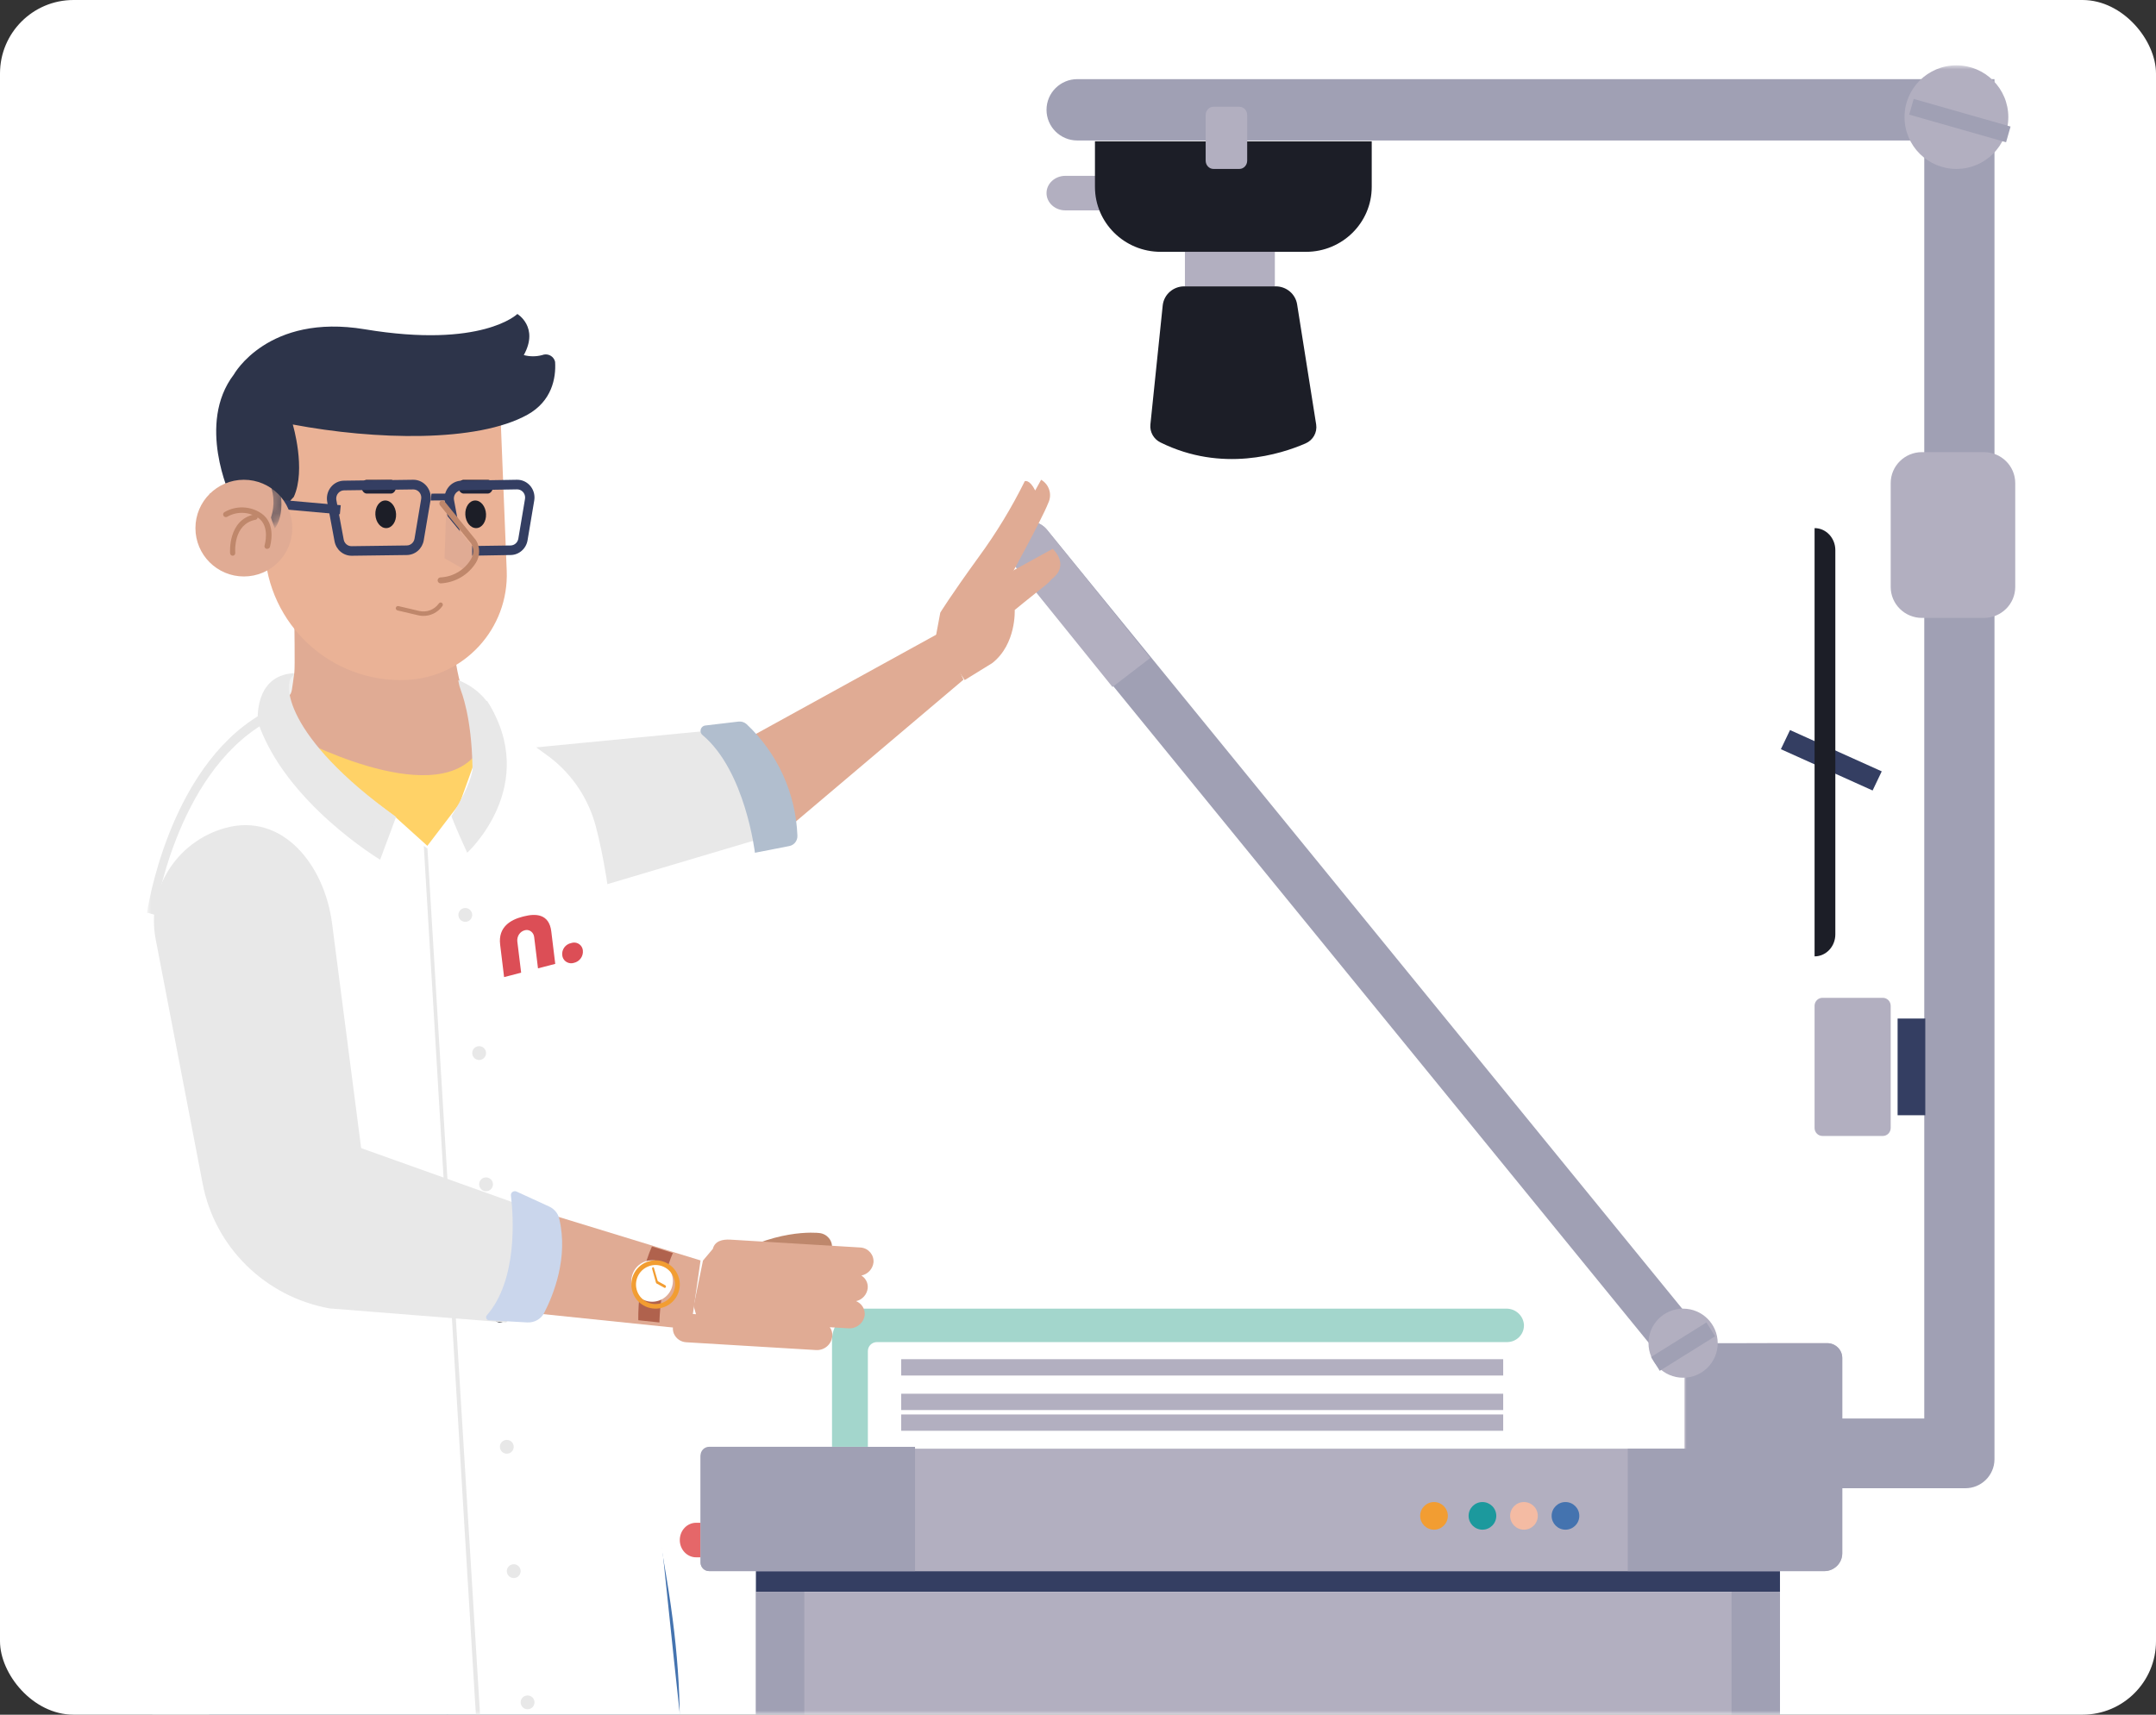 <svg xmlns="http://www.w3.org/2000/svg" xmlns:xlink="http://www.w3.org/1999/xlink" width="264" height="210" viewBox="0 0 264 210"><rect x="0" y="0" width="264" height="210" fill="#333333" stroke="none"/><defs><path id="xbe9g968rc" d="M0 324L233 324 233 0 0 0z"></path><path id="bo5nmq3xde" d="M0 1.446c.743 1.344.876 3.095.35 4.6l.478 1.355C2.764 4.554.659 0 .659 0L0 1.446z"></path><linearGradient id="hdfl08gdxf" x1="50.144%" x2="48.404%" y1="39.735%" y2="85.461%"><stop offset="0%" stop-color="#2D3449"></stop><stop offset="100%" stop-color="#2D3348"></stop></linearGradient><rect id="qmdk14s8ja" width="264" height="210" x="0" y="0" rx="9"></rect></defs><g fill="none" fill-rule="evenodd"><g><g transform="translate(-61 -2541) translate(61 2541)"><mask id="447u1z3kzb" fill="#fff"><use xlink:href="#qmdk14s8ja"></use></mask><use fill="#FFF" xlink:href="#qmdk14s8ja"></use><g mask="url(#447u1z3kzb)"><g><path fill="#343E62" d="M200.067 83.754L201.186 81.411 212.417 86.469 211.298 88.812z" transform="translate(18 8)"></path><g transform="translate(18 8)"><path fill="#1C1E27" d="M204.193 56.679c1.403 0 2.542 1.207 2.542 2.695v47.06c0 1.488-1.139 2.694-2.542 2.694v-52.45z"></path><path fill="#A0A0B4" d="M189.79 154.491l-4.486 3.702-79.577-97.602c-1.018-1.228-.849-3.048.377-4.067l.021-.016c1.221-1.025 3.042-.864 4.066.358l.038.046 79.56 97.58z"></path><mask id="vbxb5o0jad" fill="#fff"><use xlink:href="#xbe9g968rc"></use></mask><path fill="#343E62" d="M74.56 186.956L199.956 186.956 199.956 184.418 74.56 184.418z" mask="url(#vbxb5o0jad)"></path><path fill="#B2AFC0" d="M74.56 211.488L199.956 211.488 199.956 186.956 74.56 186.956zM110.245 56.927c-1.001-1.26-2.824-1.461-4.07-.45l-.046.04c-1.24 1.02-1.426 2.864-.417 4.117l.017.02 12.494 15.482 4.632-3.559-12.61-15.65zM188.274 156.513v12.91H68.842c-.586 0-1.06.467-1.06 1.042v12.91c0 .576.474 1.043 1.06 1.043h136.521c1.222.003 2.215-.969 2.219-2.17v-23.929c.003-1.001-.82-1.814-1.837-1.818h-.005l-17.466.012z" mask="url(#vbxb5o0jad)"></path><path fill="#E56769" d="M67.233 178.496h.549v4.23h-.55c-1.1 0-1.992-.947-1.992-2.115 0-1.168.893-2.115 1.993-2.115" mask="url(#vbxb5o0jad)"></path><path fill="#F29D32" d="M157.593 175.958c.936 0 1.694.758 1.694 1.692 0 .935-.758 1.692-1.694 1.692-.936 0-1.695-.757-1.695-1.692 0-.934.759-1.692 1.695-1.692" mask="url(#vbxb5o0jad)"></path><path fill="#1C999D" d="M163.524 175.958c.935 0 1.694.758 1.694 1.692 0 .935-.759 1.692-1.694 1.692-.936 0-1.695-.757-1.695-1.692 0-.934.759-1.692 1.695-1.692" mask="url(#vbxb5o0jad)"></path><path fill="#4473AF" d="M173.69 175.958c.937 0 1.695.758 1.695 1.692 0 .935-.758 1.692-1.694 1.692-.936 0-1.695-.757-1.695-1.692 0-.934.76-1.692 1.695-1.692" mask="url(#vbxb5o0jad)"></path><path fill="#F4BBA3" d="M168.607 175.958c.936 0 1.695.758 1.695 1.692 0 .935-.759 1.692-1.695 1.692s-1.694-.757-1.694-1.692c0-.934.758-1.692 1.694-1.692" mask="url(#vbxb5o0jad)"></path><path fill="#A0A0B4" d="M194.025 211.488L199.956 211.488 199.956 186.956 194.025 186.956zM74.56 211.488L80.491 211.488 80.491 186.956 74.56 186.956zM68.836 169.19h25.211v15.228H68.836c-.582 0-1.054-.474-1.054-1.059v-13.088c-.013-.584.449-1.068 1.03-1.08h.024zM188.472 156.513v12.91h-7.156v14.995h24.057c1.217.003 2.205-.971 2.209-2.176V158.32c0-1.004-.822-1.818-1.835-1.818l-17.275.012z" mask="url(#vbxb5o0jad)"></path><path fill="#B2AFC0" d="M188.095 152.272c2.34 0 4.236 1.893 4.236 4.229 0 2.336-1.897 4.23-4.236 4.23-2.34 0-4.237-1.894-4.237-4.23 0-2.336 1.897-4.23 4.237-4.23" mask="url(#vbxb5o0jad)"></path><path stroke="#A0A0B4" stroke-width="2" d="M184.705 159.039L191.484 154.809" mask="url(#vbxb5o0jad)"></path><path fill="#B2AFC0" d="M205.156 114.204h7.394c.531 0 .963.439.963.98v14.958c0 .542-.432.98-.963.98h-7.394c-.532 0-.963-.438-.963-.98v-14.957c0-.542.43-.981.963-.981M127.091 27.07L138.105 27.07 138.105 22.841 127.091 22.841zM121.16 13.568v4.197h-8.708c-1.274 0-2.307-.946-2.307-2.115 0-1.168 1.033-2.115 2.307-2.115h8.708v.033z" mask="url(#vbxb5o0jad)"></path><path fill="#A0A0B4" d="M110.145 5.451c0 2.074 1.687 3.754 3.767 3.754h103.713v156.522h-15.256v8.54h20.249c1.97.018 3.584-1.559 3.604-3.523V1.692H113.917c-2.083 0-3.772 1.683-3.772 3.76" mask="url(#vbxb5o0jad)"></path><path fill="#B2AFC0" d="M217.346 47.373h7.585c2.117 0 3.833 1.699 3.833 3.795v12.714c0 2.096-1.716 3.794-3.833 3.794h-7.585c-2.117 0-3.833-1.698-3.833-3.794V51.168c0-2.096 1.716-3.795 3.833-3.795M221.562 0c3.51 0 6.354 2.84 6.354 6.345 0 3.504-2.845 6.344-6.354 6.344-3.51 0-6.355-2.84-6.355-6.344 0-3.505 2.845-6.345 6.355-6.345" mask="url(#vbxb5o0jad)"></path><path stroke="#A0A0B4" stroke-width="2" d="M216.055 5.076L227.916 8.46" mask="url(#vbxb5o0jad)"></path><path fill="#343E62" d="M214.36 128.585L217.749 128.585 217.749 116.742 214.36 116.742z" mask="url(#vbxb5o0jad)"></path><path fill="#1C1E27" d="M149.967 9.305v5.583c0 4.392-3.603 7.953-8.048 7.953h-17.794c-4.445 0-8.049-3.561-8.049-7.953V9.305h33.891z" mask="url(#vbxb5o0jad)"></path><path fill="#B2AFC0" d="M130.582 5.076h3.185c.524 0 .95.457.95 1.021v5.57c0 .565-.426 1.022-.95 1.022h-3.185c-.524 0-.95-.457-.95-1.021v-5.57c0-.565.426-1.022.95-1.022" mask="url(#vbxb5o0jad)"></path><path fill="#FFF" d="M86.422 169.191L166.065 169.191 166.065 155.655 86.422 155.655z" mask="url(#vbxb5o0jad)"></path><path fill="#A3D6CC" d="M166.427 152.272H87.764c-2.142-.003-3.881 1.717-3.884 3.842v13.077h4.39v-11.723c0-.605.492-1.097 1.103-1.1h77.17c1.139 0 2.063-.913 2.064-2.043 0-.037 0-.074-.003-.112-.097-1.114-1.05-1.963-2.177-1.941" mask="url(#vbxb5o0jad)"></path><path stroke="#B2AFC0" stroke-width="2" d="M92.353 159.462L166.065 159.462M92.353 163.692L166.065 163.692M92.353 166.23L166.065 166.23" mask="url(#vbxb5o0jad)"></path><path fill="#1C1E27" d="M124.377 29.371c.159-1.31 1.287-2.298 2.627-2.3h11.21c1.304 0 2.413.934 2.617 2.202l2.335 14.73c.142.966-.388 1.907-1.296 2.3-3.054 1.33-10.247 3.607-17.768-.115-.832-.406-1.324-1.275-1.238-2.186l1.513-14.63z" mask="url(#vbxb5o0jad)"></path><path fill="#FFF" d="M229.17 175.686c-.038.168-.087.333-.147.495 0 .073-.057.146-.091.219-.035.073.04-.068 0 0-.023.04-.044.082-.063.124-.084.148-.177.29-.279.427l-.153.191c.057-.067 0 0 0 0l-.097.102c-.113.116-.235.222-.364.32l-.108.085c-.04.033-.091.067 0 0-.068.045-.137.09-.21.13-.149.085-.303.162-.461.23h-.154l-.261.067c-.352.045-.6.364-.555.713.046.347.369.593.72.548.037-.005.072-.013.108-.023 1.676-.41 2.978-1.713 3.372-3.375.108-.333-.076-.689-.412-.796-.336-.107-.696.075-.805.408l-.04.135zM231.734 178.09c-.16.819-.565 1.574-1.163 2.17-.588.61-1.352 1.034-2.192 1.213-.346.105-.54.464-.433.802.094.298.395.486.712.445 2.154-.484 3.832-2.13 4.314-4.234.101-.334-.082-.687-.418-.805-.344-.108-.712.075-.826.408h.006z" mask="url(#vbxb5o0jad)"></path><path fill="#E0AB94" d="M72.865 82.819L97.297 69.368 99.978 75.24 77.927 93.901z" mask="url(#vbxb5o0jad)"></path><path fill="#E8E8E8" d="M49.68 102.277l28.263-8.409v-.132c.14-4.978-2.23-9.69-6.3-12.525l-25.77 2.49c-6.146.381-9.61 4.19-8.328 10.248l1.014.397c1.093 5.154 5.93 8.602 11.122 7.931" mask="url(#vbxb5o0jad)"></path><path fill="#E0AB94" d="M97.138 67.03s1.156-1.913 4.704-6.815c2.146-2.93 4.032-6.036 5.64-9.282 0 0 .577-.272 1.276 1.136l.728-1.312c.995.582 1.374 1.814.873 2.84-.769 2.011-5.131 9.9-5.131 9.9l5.056-2.982s1.67 1.603-.116 3.034c-2.15 1.704-3.918 3.158-3.918 3.158s.22 4.186-2.762 6.51l-3.363 2.073-3.536-5.328.549-2.931z" mask="url(#vbxb5o0jad)"></path><path fill="#B1BECE" d="M79.642 94.341c-.205-5.198-2.44-10.104-6.22-13.65-.272-.244-.634-.36-.996-.317l-4.073.48c-.36.05-.614.381-.565.744.022.168.107.322.239.428 5.249 4.4 6.413 14.413 6.413 14.413l4.201-.82c.604-.114 1.032-.66 1.001-1.278" mask="url(#vbxb5o0jad)"></path><path fill="#CAD6EC" d="M55.92 172.574c.468 0 .847.38.847.846 0 .467-.38.846-.847.846-.468 0-.847-.379-.847-.846 0-.467.379-.846.847-.846M56.767 131.123c.468 0 .848.378.848.846 0 .467-.38.846-.848.846-.468 0-.847-.379-.847-.846 0-.468.38-.846.847-.846M55.073 191.185c.468 0 .847.38.847.846 0 .468-.38.846-.847.846-.468 0-.848-.378-.848-.846 0-.467.38-.846.848-.846" mask="url(#vbxb5o0jad)"></path><path fill="#4473AF" d="M61.004 170.037h-49.35s-6.452 23.51-3.162 52.276c1.454 12.74-2.26 14.002-4.663 36.243-.786 7.307-.518 14.688.8 21.918 1.019 5.65 2.166 12.739 2.594 18.147h11.18s.423-19.6 2.955-34.164c.903-4.853 1.4-9.773 1.489-14.708.018-4.348.926-8.646 2.67-12.629 3.858-8.802 10.155-24.796 11.875-38.838" mask="url(#vbxb5o0jad)"></path><path fill="#4473AF" d="M61.363 171.728l-25.64 6.753s-1.728 24.323 7.099 51.889c3.892 12.161.524 14.182 2.51 36.484.664 7.317 2.365 14.5 5.05 21.334 2.096 5.345 1.451 7.048 2.92 12.254l11.515 1.563s-.869-18.022-1.238-32.783c-.259-7.478-1.166-14.919-2.712-22.238-.886-4.283-.858-8.707.087-12.978v-.122c4.128-18.71 5.804-29.905 2.637-48.8l-2.246-13.356" mask="url(#vbxb5o0jad)"></path><path fill="#F1F1F1" d="M18.64 74.444L18.64 76.593 17.364 78.674 16.098 76.562 17.227 74.612z" mask="url(#vbxb5o0jad)"></path><path fill="#E0AB94" d="M40.42 93.926c-3.322 1.435-6.42 1.667-10.292 1.667-5.317 0-10.04-5.91-14.254-8.55-.88-.55-2.047-8.242-1.144-8.74 3.328-1.81 2.739.093 3.31-3.935.092-.637 0-6.043 0-6.692l4.186 2.09 15.524 2.848c.538 4.144 2.225 8.491 5.46 10.736" mask="url(#vbxb5o0jad)"></path><path fill="#CB7051" d="M40.787 175.112c-14.435 0-28.858-3.153-29.772-3.358l.776-3.41c.334.075 33.046 7.217 48.327.126l.886 3.256c-5.644 2.62-12.652 3.386-20.217 3.386" mask="url(#vbxb5o0jad)"></path><path fill="#F4B170" d="M40.51 170.244l4.257-.205c1.376-.065 2.544 1.018 2.609 2.42l.068 1.48c.065 1.402-.998 2.591-2.373 2.658l-4.258.204c-1.38.067-2.55-1.019-2.615-2.424l-.067-1.45c-.078-1.402.974-2.602 2.35-2.681l.029-.002" mask="url(#vbxb5o0jad)"></path><path fill="#CB7051" d="M45.753 174.858L39.974 175.112 39.822 171.988 45.6 171.728z" mask="url(#vbxb5o0jad)"></path><path fill="#F4B170" d="M43.547 173.497l1.828-.076c.195-.008.36.124.37.295l.007.149c.01.17-.14.317-.335.325l-1.828.076c-.195.008-.36-.124-.37-.295l-.008-.149c-.009-.172.141-.317.336-.325" mask="url(#vbxb5o0jad)"></path><path fill="#FFD267" d="M17.793 82.057s17 9.244 22.508 2.294c5.51-6.95 1.503 17.163 1.503 17.163l-18.953-4.679-2.924-7.639" mask="url(#vbxb5o0jad)"></path><path fill="#FFF" d="M14.078 79.716S1.153 86.87.814 106.58c-.166 9.526-.212 37.425-.212 61.725 0 19.515.42 37.044-.564 48.288-.442 5.14 2.973 9.812 7.977 10.915 9.807 2.16 19.859 2.976 29.883 2.424 1.15-.063 4.178-3.044 4.178-3.044l.529-.046s2.46 2.454 3.833 2.42c3.551-.088 9.16-1.46 14.263-2.993 4.05-1.217 6.653-5.181 6.178-9.41-1.15-10.324-3.356-30.429-5.345-50.655-2.873-29.034-2.683-58.183-6.574-72.986-.875-3.32-2.807-6.26-5.5-8.368l-7.258-5.33-3.93 10.903-3.943 5.167-3.925-3.541-16.326-12.333z" mask="url(#vbxb5o0jad)"></path><path fill="#E8E8E8" d="M38.975 103.206c.467 0 .847.38.847.846 0 .468-.38.846-.847.846-.468 0-.848-.378-.848-.846 0-.467.38-.846.848-.846M40.67 120.125c.467 0 .846.38.846.846 0 .468-.38.846-.847.846-.468 0-.847-.378-.847-.846 0-.467.38-.846.847-.846M41.516 136.198c.468 0 .848.38.848.846 0 .468-.38.846-.848.846-.467 0-.847-.378-.847-.846 0-.467.38-.846.847-.846" mask="url(#vbxb5o0jad)"></path><path fill="#1C1E27" d="M43.21 152.272c.469 0 .848.378.848.845 0 .468-.38.846-.847.846-.468 0-.847-.378-.847-.846 0-.467.379-.845.847-.845" mask="url(#vbxb5o0jad)"></path><path fill="#E8E8E8" d="M44.058 168.345c.468 0 .847.378.847.846 0 .467-.38.846-.847.846-.467 0-.847-.38-.847-.846 0-.468.38-.846.847-.846M44.905 183.572c.468 0 .848.378.848.846 0 .467-.38.846-.848.846-.467 0-.847-.38-.847-.846 0-.468.38-.846.847-.846M46.6 199.645c.468 0 .847.378.847.846 0 .467-.38.846-.847.846-.468 0-.847-.38-.847-.846 0-.468.38-.846.847-.846M41.852 226.715c-1.113-15.07-7.905-130.465-7.961-131.122l.45.328c.056.652 6.932 115.679 8.023 130.748l-.512.046zM.983 104.052L0 103.77c.027-.176 2.57-17.563 13.898-24.25l.506 1.05C3.484 87.016 1.013 103.89.984 104.053" mask="url(#vbxb5o0jad)"></path><path fill="#BE876C" d="M69.598 148.69c-.306-.765-.02-1.633.688-2.088 6.32-4.21 11.802-3.621 12.035-3.592.96.1 1.653.93 1.549 1.856l-.011.08c-.192.963-1.122 1.62-2.132 1.505-.204 0-4.34-.388-9.32 2.941-.826.571-1.971.41-2.593-.364-.084-.105-.157-.218-.216-.337" mask="url(#vbxb5o0jad)"></path><path fill="#E0AB94" d="M83.908 155.676c.046-.4-.062-.804-.302-1.13l2.28.135c.997.068 1.874-.648 2-1.632.054-.734-.374-1.419-1.06-1.696.76-.173 1.331-.801 1.424-1.571.065-.626-.236-1.233-.775-1.565.786-.159 1.383-.798 1.482-1.588.085-.932-.608-1.757-1.548-1.843l-.088-.005-15.875-.96c-.98-.058-1.915.158-2.16 1.13l-1.208 1.435-1.14 5.572.285.995-.826-.052c-.996-.064-1.87.652-1.994 1.634-.03.272.009.548.114.802.261.61.853 1.02 1.521 1.052l15.875.954c1.009.066 1.89-.67 1.995-1.667" mask="url(#vbxb5o0jad)"></path><path fill="#E0AB94" d="M45.656 139.582L67.782 146.366 66.573 154.809 41.516 152.219z" mask="url(#vbxb5o0jad)"></path><path fill="#E8E8E8" d="M1.062 107.026l5.755 29.95c1.489 7.773 7.659 13.84 15.527 15.265l21.636 1.722s5.011-4.507 2.985-13.943l-20.742-7.409-3.554-27.463c-.906-7.179-6.045-13.691-13.094-11.744-5.983 1.667-9.68 7.584-8.513 13.622" mask="url(#vbxb5o0jad)"></path><path fill="#CAD6EC" d="M44.563 138.419c.308 2.557.847 10.324-2.96 14.68-.134.156-.11.386.055.514.061.048.138.076.217.082l4.677.265c.876.049 1.696-.41 2.078-1.161 1.107-2.146 3.007-6.76 1.84-11.575-.155-.642-.611-1.181-1.236-1.464l-3.96-1.815c-.237-.12-.531-.036-.658.188-.05.088-.068.187-.053.286" mask="url(#vbxb5o0jad)"></path><path fill="#B0624D" d="M60.16 153.691c0-.2-.155-4.958 1.668-9.033l2.565.8c-1.498 3.336-1.669 8.417-1.642 8.505l-2.591-.272z" mask="url(#vbxb5o0jad)"></path><path fill="#FFF" d="M61.85 146.35c1.405 0 2.543 1.136 2.543 2.538 0 1.401-1.138 2.538-2.542 2.538s-2.542-1.137-2.542-2.538c0-1.402 1.138-2.538 2.542-2.538" mask="url(#vbxb5o0jad)"></path><path fill="#F29D32" d="M61.416 147.088c-1.234.47-1.853 1.85-1.382 3.082.47 1.232 1.852 1.85 3.086 1.38 1.234-.47 1.853-1.85 1.383-3.081l-.007-.018c-.478-1.227-1.861-1.837-3.091-1.363h.011zm1.933 4.981c-1.527.593-3.245-.162-3.838-1.686-.593-1.523.163-3.239 1.69-3.831 1.526-.593 3.244.163 3.837 1.687l.002.006c.589 1.523-.168 3.234-1.691 3.824z" mask="url(#vbxb5o0jad)"></path><path fill="#F29D32" d="M63.445 149.719c-.026.02-.058.02-.084 0l-.971-.534c-.03-.016-.054-.05-.065-.092l-.465-1.675c-.024-.08.002-.172.059-.206l.006-.004c.059-.034.127.004.152.088l.001.004.465 1.604.93.515c.058.033.087.126.065.209-.016.053-.052.088-.093.091" mask="url(#vbxb5o0jad)"></path><path fill="#E0AB94" d="M104.215 62.888l6.685-3.671s2.213 1.968-.152 3.732c-2.85 2.123-5.196 3.881-5.196 3.881" mask="url(#vbxb5o0jad)"></path><path fill="#E8E8E8" d="M38.433 76.55c.47 1.25 1.582 4.943 1.411 11.654 0 0-.855 1.153.727 4.85 0 0 7.332-13.669-2.444-17.764v.126c.065.387.168.766.306 1.135" mask="url(#vbxb5o0jad)"></path><path fill="#E8E8E8" d="M39.662 78.969c1.127 6.723.187 8.673-2.382 12.994 0 0 .394 1.13 1.927 4.476 0 0 9.054-8.25 2.424-18.611M17.947 74.688c-1.381.767-1.25 7.463 12.555 17.362l-1.955 5.235s-11.64-6.98-14.97-16.868c0 0-.57-5.682 4.398-5.973l-.028.244z" mask="url(#vbxb5o0jad)"></path><path fill="#E8E8E8" d="M39.822 92.209c.467 0 .847.378.847.846 0 .467-.38.846-.847.846-.468 0-.847-.38-.847-.846 0-.468.379-.846.847-.846M27.113 93.055c.467 0 .847.378.847.846 0 .467-.38.846-.847.846-.468 0-.848-.379-.848-.846 0-.468.38-.846.848-.846" mask="url(#vbxb5o0jad)"></path><path fill="#DC4E56" d="M49.504 106.067l.485 3.98-2.113.546-.469-3.843c-.067-.537-.528-.916-1.031-.845-.045.006-.09.017-.133.03-.571.148-.954.722-.9 1.348l.47 3.841-2.087.542-.486-3.987c-.266-2.181 1.345-3.042 2.682-3.393l.266-.068c1.36-.342 3.049-.339 3.316 1.85M51.948 107.496c.558-.193 1.169.096 1.364.646.03.082.048.167.057.253.083.711-.39 1.37-1.099 1.53-.582.178-1.2-.142-1.38-.716-.022-.07-.037-.142-.044-.215-.085-.706.394-1.358 1.102-1.498" mask="url(#vbxb5o0jad)"></path><path fill="#EAB296" d="M44.048 61.895l-.725-18.094-12.049-6.58-16.682 5.773-.188 16.253c.368 9.222 8.12 16.398 17.317 16.03 7.09-.286 12.607-6.275 12.327-13.382z" mask="url(#vbxb5o0jad)"></path><path fill="#1C1E27" d="M40.163 53.296c.7-.023 1.305.716 1.35 1.65.046.933-.485 1.71-1.185 1.732-.7.023-1.305-.715-1.35-1.65-.046-.933.484-1.71 1.185-1.732M29.148 53.296c.7-.024 1.306.716 1.351 1.65.046.933-.485 1.71-1.186 1.732-.7.023-1.304-.715-1.35-1.65-.046-.933.485-1.71 1.185-1.732" mask="url(#vbxb5o0jad)"></path><path fill="#2D344A" d="M10.2 52.725s-4.16-8.844.432-14.855c0 0 4.155-7.525 16.043-5.542 14.345 2.388 18.675-1.874 18.675-1.874s2.684 1.6.788 5.033c.737.198 1.515.198 2.252 0 .598-.236 1.278.047 1.52.632.027.065.047.133.062.203.128 1.989-.403 4.805-3.373 6.462-6.163 3.428-18.646 3.114-28.748 1.205 0 0 1.658 5.52.123 8.868-.884.876-1.492 1.983-1.751 3.188l-.292 1.48s.893-5.336-5.73-4.8" mask="url(#vbxb5o0jad)"></path><path fill="#1F2439" d="M29.912 52.445h-2.934c-.357.044-.675-.297-.71-.762-.034-.465.229-.878.587-.922.04-.005.082-.005.123 0h2.934c.358.044.62.457.587.922-.03.404-.276.723-.587.762M41.65 52.445h-2.933c-.358-.045-.62-.458-.587-.923.03-.403.276-.723.587-.76h2.934c.358-.046.676.296.71.76.034.465-.229.878-.587.923-.041.005-.082.005-.123 0" mask="url(#vbxb5o0jad)"></path><path fill="#343E62" d="M7.625 53.561L7.733 52.449 23.724 53.875 23.615 54.987zM37.19 53.286L34.738 53.295 34.833 52.457 37.28 52.449z" mask="url(#vbxb5o0jad)"></path><path fill="#343E62" d="M31.803 58.803c.469-.003.868-.347.953-.82l.816-4.872c.091-.544-.265-1.062-.796-1.156-.06-.01-.12-.016-.18-.015l-8.466.112c-.541.011-.971.472-.96 1.028.001.048.006.096.013.143l.902 4.854c.086.48.5.825.975.814l6.743-.088zm1.364.656c-.377.326-.853.508-1.347.516l-6.743.087c-1.024.015-1.913-.725-2.11-1.756l-.902-4.855c-.115-.633.048-1.287.445-1.785.396-.5.988-.792 1.615-.797l8.46-.112c1.172-.017 2.136.944 2.153 2.147.002.134-.009.268-.03.4l-.822 4.873c-.087.5-.341.954-.72 1.282zM44.516 58.805c.473-.007.873-.358.953-.836l.817-4.866c.09-.545-.265-1.062-.797-1.156-.059-.01-.12-.015-.18-.014l-6.768.111c-.543.009-.975.466-.967 1.022.001.049.006.099.014.148l.901 4.848c.087.48.5.824.976.813l5.051-.07zm1.359.655c-.377.328-.854.51-1.347.515l-5.051.087c-1.025.015-1.914-.724-2.112-1.754l-.896-4.86c-.115-.633.048-1.285.445-1.784.396-.498.988-.79 1.615-.795l6.77-.112c1.168-.018 2.13.94 2.148 2.137.002.137-.009.273-.031.408l-.817 4.866c-.084.505-.34.963-.724 1.292z" mask="url(#vbxb5o0jad)"></path><path fill="#E0AB94" d="M36.619 54.987L39.822 58.891 39.822 60.421 38.872 61.755 36.433 60.38z" mask="url(#vbxb5o0jad)"></path><path fill="#BF876B" d="M36.013 63.442c-.201.032-.39-.104-.423-.304-.033-.2.104-.39.304-.422.03-.004.06-.006.089-.003 1.503-.085 2.87-.9 3.658-2.18.376-.598.396-1.352.053-1.968l-3.818-4.682c-.123-.156-.1-.381.053-.509.159-.123.387-.1.517.054l3.842 4.74c.508.84.508 1.891 0 2.732-.924 1.492-2.52 2.442-4.275 2.542" mask="url(#vbxb5o0jad)"></path><path fill="#E0AB94" d="M11.862 50.757c3.275 0 5.93 2.651 5.93 5.922 0 3.27-2.655 5.922-5.93 5.922-3.276 0-5.931-2.651-5.931-5.922 0-3.27 2.655-5.922 5.93-5.922" mask="url(#vbxb5o0jad)"></path><path fill="#BF876B" d="M14.727 59.217h-.108c-.174-.052-.275-.234-.223-.408l.002-.008s.712-2.369-.788-3.381c-1.13-.763-2.597-.815-3.779-.135-.157.093-.359.046-.458-.107-.098-.15-.056-.35.094-.447l.008-.006c1.409-.828 3.17-.772 4.523.146 1.906 1.292 1.08 4.012 1.047 4.125-.045.135-.175.225-.318.22" mask="url(#vbxb5o0jad)"></path><path fill="#BF876B" d="M10.502 60.062c-.169.007-.313-.127-.326-.305 0-.038-.322-4.064 2.965-4.755.17-.054.35.045.401.223.052.178-.043.367-.213.422-.02.006-.042.01-.064.013-2.721.544-2.467 3.896-2.457 4.038.015.184-.114.347-.29.364h-.016z" mask="url(#vbxb5o0jad)"></path></g><g transform="translate(18 8) translate(14.82 49.34)"><mask id="p18e2uy1gg" fill="#fff"><use xlink:href="#bo5nmq3xde"></use></mask><path fill="url(#hdfl08gdxf)" d="M0 1.446c.743 1.344.876 3.095.35 4.6l.478 1.355C2.764 4.554.659 0 .659 0L0 1.446z" mask="url(#p18e2uy1gg)"></path></g><path fill="#BF876B" d="M33.21 67.356l-2.54-.596c-.144-.034-.233-.181-.2-.327.033-.148.177-.241.32-.205l2.539.597c.914.215 1.863-.148 2.413-.925.087-.122.254-.15.374-.061.119.088.146.259.06.381-.573.808-1.495 1.251-2.446 1.209-.174-.008-.348-.032-.52-.073z" transform="translate(18 8)"></path></g></g></g></g></g></svg>